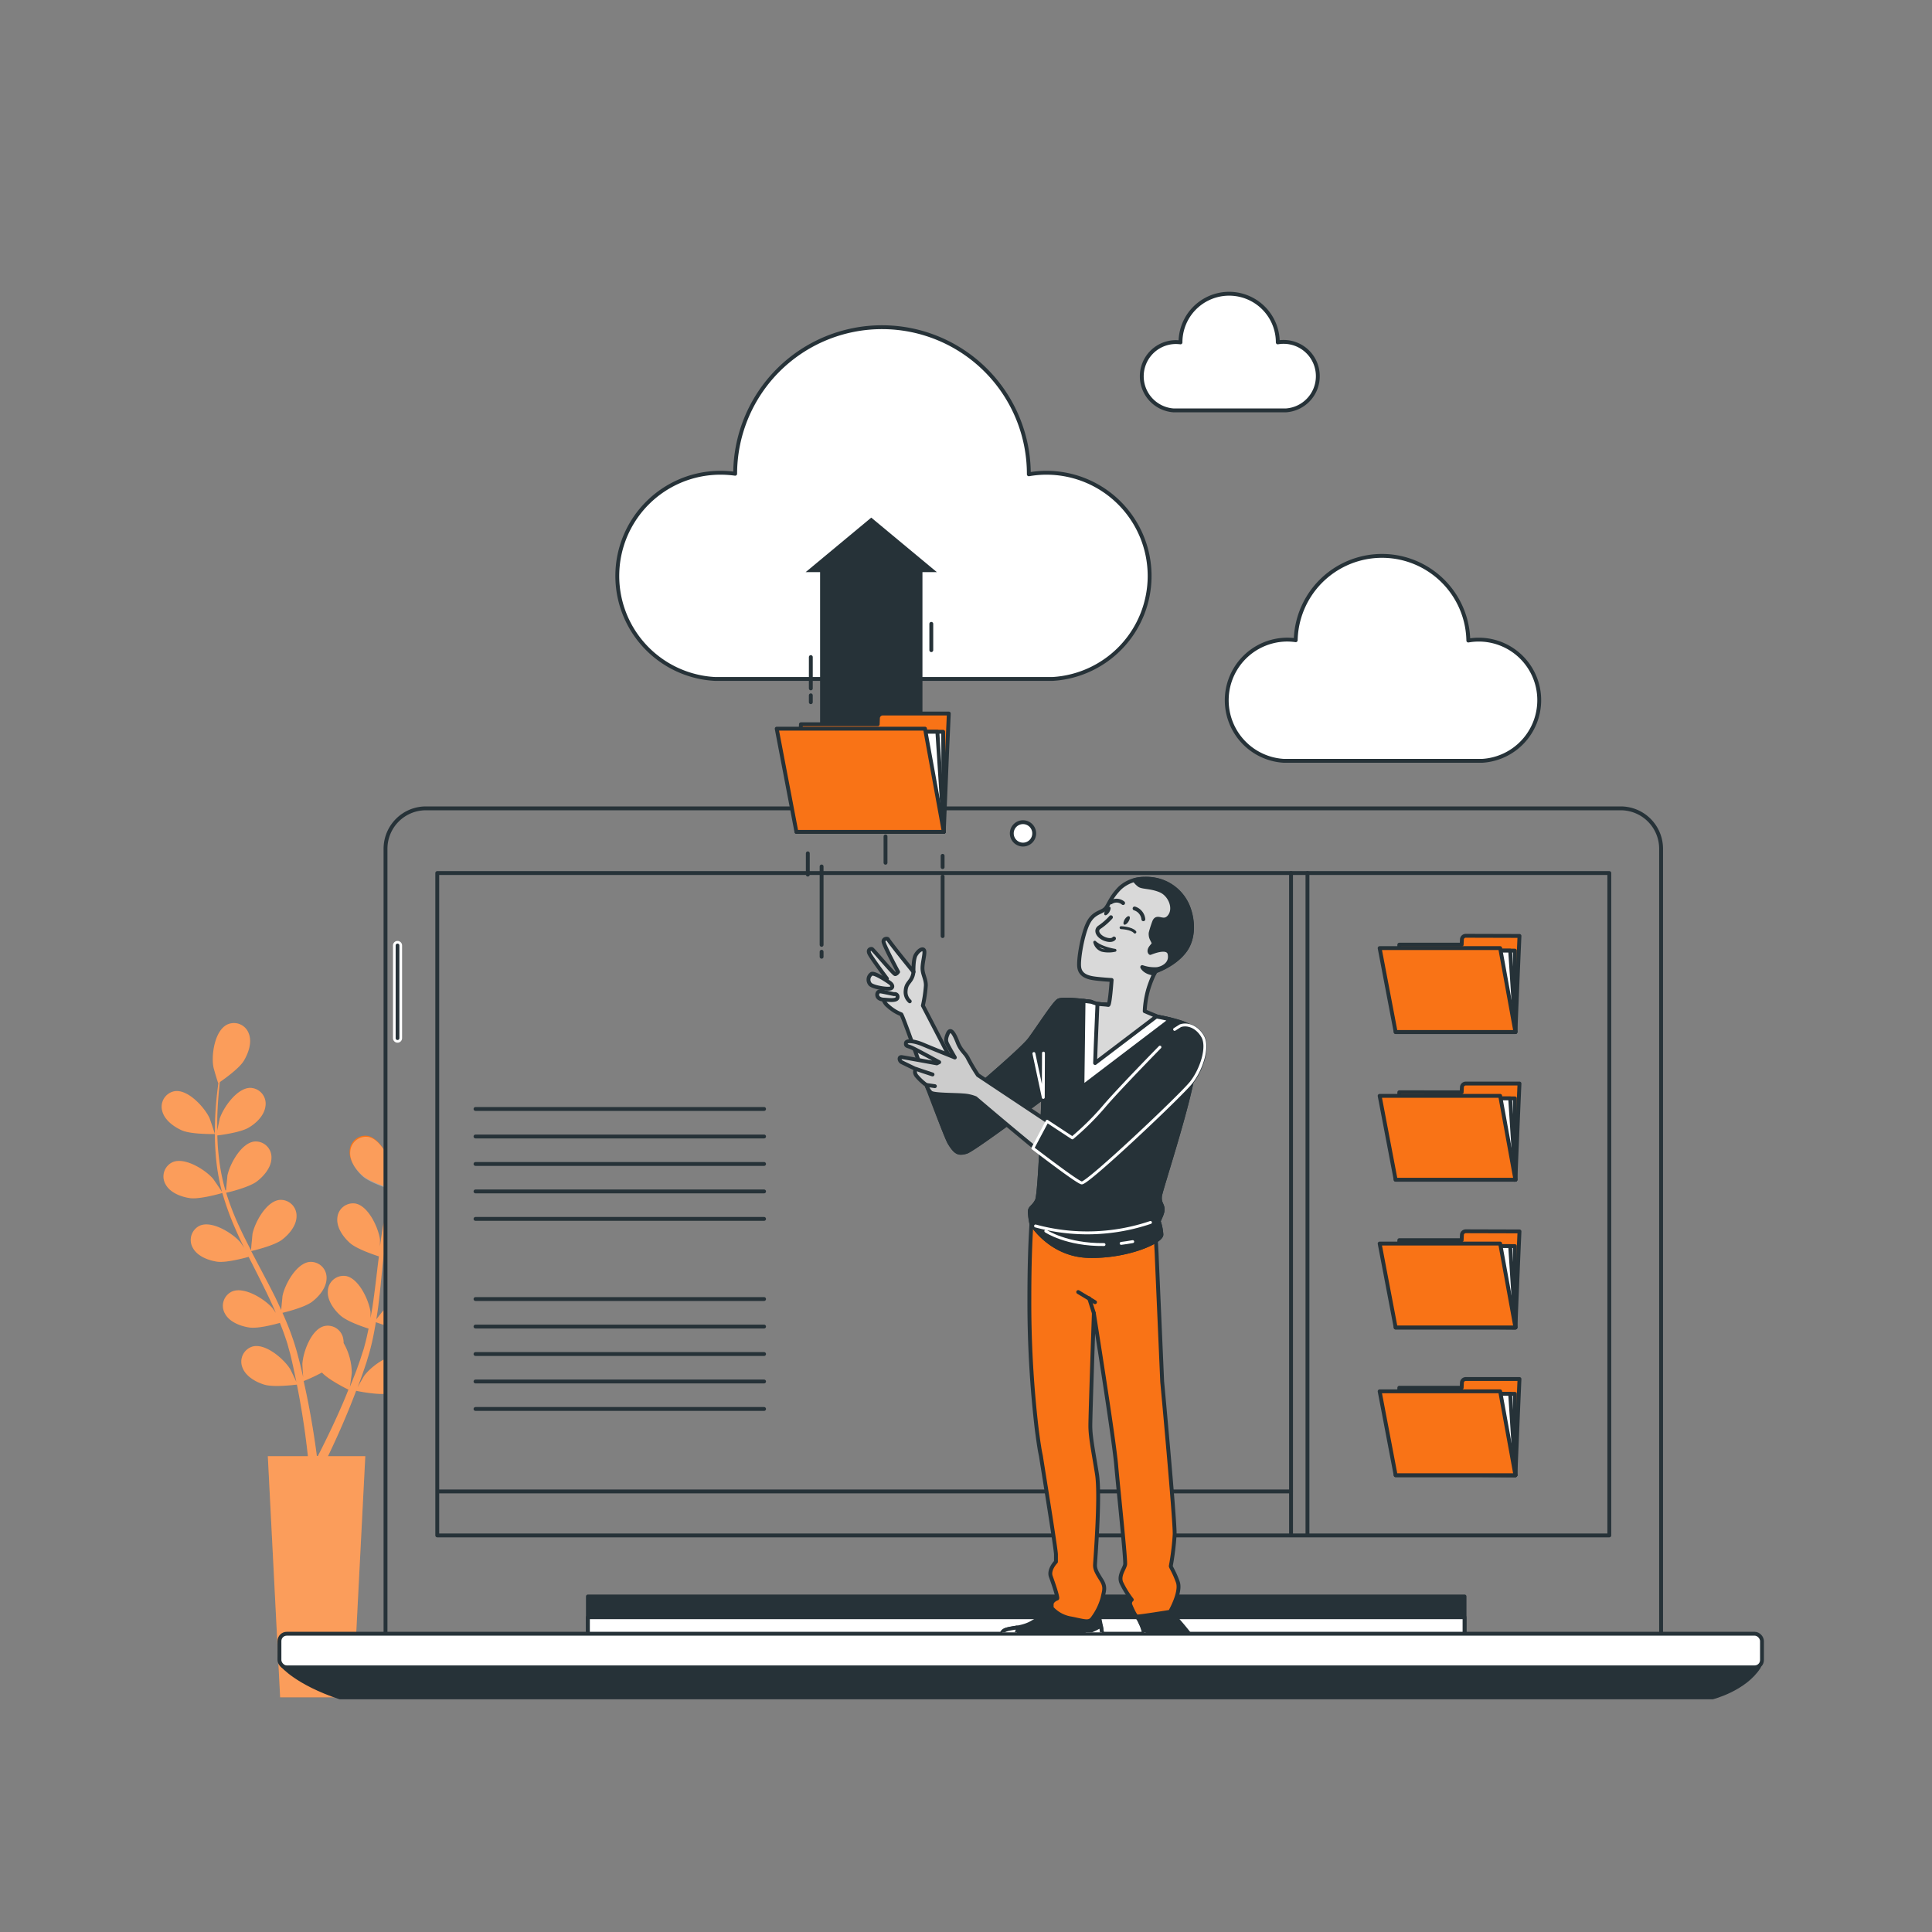 <svg xmlns="http://www.w3.org/2000/svg" xmlns:xlink="http://www.w3.org/1999/xlink" viewBox="0 0 500 500"><rect x="0" y="0" width="500" height="500" fill="#808080" stroke="none"/><defs><clipPath id="freepik--clip-path--inject-11"><rect x="34.57" y="250.32" width="64.74" height="189.38" style="fill:none"></rect></clipPath><clipPath id="freepik--clip-path-2--inject-11"><rect x="219.17" y="222.51" width="104.64" height="199.94" style="fill:none"></rect></clipPath></defs><g id="freepik--Plants--inject-11"><g style="clip-path:url(#freepik--clip-path--inject-11)"><path d="M108.24,293.87c.06,0,1.1-4,1.14-4.29.42-3-.55-9.18-3.65-10.68a4.08,4.08,0,0,0-5.55,2.46c-.83,2.28.23,5.09,1.47,7C103.12,290.64,108.24,293.86,108.24,293.87Z" style="fill:#F97316"></path><path d="M126.29,272c-3.43-.36-7.49,4.33-8.75,7.14-.1.24-1.36,4.24-1.3,4.23h.08c-.65.74-1.34,1.54-2.07,2.42-1.34,1.65-2.84,3.52-4.33,5.67a71.2,71.2,0,0,0-4.49,7.15,52.4,52.4,0,0,0-3.84,8.64l0,.11c0-1,0-3.83-.06-4.05-.39-3.05-3-8.71-6.34-9.34a4.07,4.07,0,0,0-4.7,3.84c-.2,2.42,1.56,4.85,3.27,6.38,1.93,1.72,7.3,3.4,7.73,3.53A71.06,71.06,0,0,0,99.19,317c-.33,1.84-.6,3.7-.85,5.58,0-.87,0-1.65,0-1.76-.39-3.05-3-8.72-6.34-9.34a4.07,4.07,0,0,0-4.7,3.83c-.2,2.43,1.56,4.85,3.27,6.38s6.29,3.07,7.49,3.46l-.27,2.16c-.41,3.45-.81,6.91-1.3,10.28-.17,1.19-.39,2.35-.6,3.52,0-.78,0-1.43,0-1.53-.4-3.05-3-8.71-6.34-9.34a4.07,4.07,0,0,0-4.7,3.84c-.2,2.42,1.56,4.85,3.27,6.38s5.84,2.92,7.27,3.38c-.25,1.19-.5,2.38-.79,3.52-.22.77-.38,1.53-.65,2.3s-.49,1.51-.73,2.26c-.52,1.42-1,2.89-1.58,4.27-.37,1-.74,1.87-1.11,2.78.19-1.18.51-3.5.51-3.7a15.86,15.86,0,0,0-2.12-7.7,4.54,4.54,0,0,0-.06-.9,4.07,4.07,0,0,0-5-3.46c-3.33.89-5.44,6.73-5.6,9.8,0,.18.11,2.16.2,3.41-.16-.73-.32-1.43-.5-2.17-.35-1.48-.74-2.94-1.16-4.51-.22-.75-.45-1.51-.69-2.27s-.53-1.55-.8-2.33c-.66-1.8-1.41-3.6-2.21-5.38,1.29-.31,5.85-1.48,7.68-2.88s3.75-3.69,3.73-6.12a4.07,4.07,0,0,0-4.4-4.17c-3.42.37-6.4,5.82-7,8.84,0,.19-.24,2.4-.33,3.61-.49-1.07-1-2.14-1.5-3.21-1.53-3.08-3.18-6.15-4.8-9.22l-1.48-2.83c.46-.11,5.91-1.37,8-2.95,1.82-1.39,3.76-3.68,3.74-6.11a4.08,4.08,0,0,0-4.4-4.18c-3.43.37-6.4,5.83-7,8.84,0,.23-.34,3.41-.37,4.23-1.08-2.08-2.13-4.16-3.09-6.25a70,70,0,0,1-3.36-8.69c.21,0,5.91-1.34,8-2.95,1.82-1.4,3.75-3.69,3.73-6.12a4.07,4.07,0,0,0-4.4-4.17c-3.42.37-6.39,5.83-7,8.84,0,.2-.26,2.62-.34,3.78l-.19,0a51.43,51.43,0,0,1-1.75-9.2c-.2-1.71-.28-3.36-.33-5,1.08-.13,6-.79,8.08-2s4.14-3.26,4.39-5.68a4.08,4.08,0,0,0-3.92-4.63c-3.44,0-7,5.09-7.94,8,0,.16-.4,1.83-.63,3.06,0-.73,0-1.47,0-2.17,0-2.6.17-5,.34-7.1.1-1.2.21-2.28.33-3.29,1-.69,5-3.5,6.21-5.51s2.17-4.79,1.28-7.06a4.08,4.08,0,0,0-5.61-2.3C55.51,266.83,54.7,273,55.21,276c0,.27,1.2,4.29,1.25,4.25l.06,0c-.13,1-.26,2-.39,3.16-.21,2.11-.42,4.5-.48,7.11a71.89,71.89,0,0,0,.2,8.45,53,53,0,0,0,1.56,9.32s0,.08,0,.11c-.55-.85-2.14-3.18-2.28-3.35-2-2.32-7.27-5.63-10.44-4.29a4.07,4.07,0,0,0-1.81,5.79c1.17,2.14,4,3.19,6.25,3.52,2.56.37,8-1.19,8.39-1.32a72.55,72.55,0,0,0,3.27,9.06c.74,1.72,1.54,3.43,2.37,5.13-.49-.72-.94-1.36-1-1.45-2-2.32-7.27-5.63-10.44-4.29A4.09,4.09,0,0,0,49.94,323c1.17,2.13,4,3.19,6.25,3.52s6.94-.91,8.16-1.25l1,1.95c1.56,3.11,3.14,6.21,4.59,9.3.51,1.08,1,2.17,1.44,3.26-.44-.64-.81-1.17-.88-1.25-2-2.33-7.27-5.64-10.44-4.29a4.07,4.07,0,0,0-1.8,5.79c1.17,2.13,4,3.18,6.25,3.52s6.48-.79,7.93-1.19c.45,1.12.89,2.26,1.27,3.37.25.77.53,1.49.74,2.27s.42,1.54.64,2.29c.35,1.48.72,3,1,4.44.22,1,.42,2,.61,2.93-.49-1.09-1.51-3.2-1.62-3.37-1.63-2.6-6.33-6.67-9.67-5.82a4.07,4.07,0,0,0-2.66,5.45c.84,2.28,3.45,3.75,5.65,4.42,2.42.74,7.77.06,8.44,0,.32,1.6.62,3.16.87,4.63.91,5.12,1.46,9.41,1.81,12.42.06.53.11,1,.16,1.46H69.31l3.19,62.42H91.34l3.2-62.42H84.88l.22-.44c1.32-2.77,3.16-6.73,5.15-11.59.63-1.53,1.27-3.18,1.92-4.88.64.13,6,1.21,8.42.65,2.24-.5,5-1.77,6-4a4.08,4.08,0,0,0-2.25-5.63c-3.27-1.1-8.25,2.61-10.08,5.08-.11.15-1.1,1.87-1.71,3,.26-.7.52-1.37.78-2.09.52-1.42,1-2.86,1.52-4.4.22-.75.45-1.51.68-2.28s.41-1.58.62-2.38c.44-1.87.8-3.78,1.12-5.71,1.24.45,5.69,2,8,1.84s5.17-1,6.49-3a4.07,4.07,0,0,0-1.37-5.91c-3.06-1.58-8.55,1.33-10.73,3.5-.13.13-1.52,1.87-2.27,2.83.19-1.16.37-2.32.52-3.51.42-3.41.75-6.88,1.08-10.34l.33-3.17c.44.16,5.69,2.11,8.27,1.93,2.29-.16,5.16-1,6.49-3a4.07,4.07,0,0,0-1.37-5.91c-3.06-1.58-8.55,1.33-10.73,3.5-.16.17-2.16,2.66-2.64,3.32.25-2.32.52-4.64.87-6.91a72.22,72.22,0,0,1,2-9.1c.2.08,5.67,2.14,8.31,2,2.29-.16,5.16-1,6.49-3a4.07,4.07,0,0,0-1.37-5.91c-3.06-1.58-8.55,1.33-10.73,3.5-.14.15-1.66,2.05-2.37,3l-.17-.09a51.47,51.47,0,0,1,3.61-8.64c.78-1.54,1.62-3,2.46-4.32,1,.49,5.47,2.67,7.87,2.76s5.25-.42,6.79-2.3a4.09,4.09,0,0,0-.71-6c-2.87-1.91-8.65.39-11,2.3-.13.11-1.35,1.31-2.22,2.21.39-.61.78-1.25,1.17-1.83,1.44-2.17,2.89-4.07,4.19-5.74.75-.94,1.44-1.78,2.1-2.56,1.21,0,6.09-.17,8.22-1.17s4.46-2.8,5-5.18A4.08,4.08,0,0,0,126.29,272ZM88.37,364c-2.07,4.76-4,8.65-5.35,11.35-.27.54-.52,1-.75,1.47H82c-.07-.53-.14-1.1-.23-1.75-.42-3-1.08-7.36-2.1-12.5-.32-1.63-.69-3.36-1.09-5.14a45,45,0,0,0,4.71-2.21c1.76,1.91,6.28,4.14,6.86,4.43C89.58,361.14,89,362.6,88.37,364Z" style="fill:#F97316"></path><path d="M47.08,292.54c2.47,1.08,8.52.94,8.53.94s-1.3-4-1.42-4.2c-1.33-2.77-5.52-7.36-8.94-6.89a4.08,4.08,0,0,0-3.27,5.1C42.55,289.86,45,291.62,47.08,292.54Z" style="fill:#F97316"></path><path d="M47.08,292.54c2.47,1.08,8.52.94,8.53.94s-1.3-4-1.42-4.2c-1.33-2.77-5.52-7.36-8.94-6.89a4.08,4.08,0,0,0-3.27,5.1C42.55,289.86,45,291.62,47.08,292.54Z" style="fill:#fff;opacity:0.3"></path><path d="M108.24,293.87c.06,0,1.1-4,1.14-4.29.42-3-.55-9.18-3.65-10.68a4.08,4.08,0,0,0-5.55,2.46c-.83,2.28.23,5.09,1.47,7C103.12,290.64,108.24,293.86,108.24,293.87Z" style="fill:#fff;opacity:0.3"></path><path d="M57.56,308.73a72.55,72.55,0,0,0,3.27,9.06c.74,1.72,1.54,3.43,2.37,5.13-.49-.72-.94-1.36-1-1.45-2-2.32-7.27-5.63-10.44-4.29A4.09,4.09,0,0,0,49.94,323c1.17,2.13,4,3.19,6.25,3.52s6.94-.91,8.16-1.25l1,1.95c1.56,3.11,3.14,6.21,4.59,9.3.51,1.08,1,2.17,1.44,3.26-.44-.64-.81-1.17-.88-1.25-2-2.33-7.27-5.64-10.44-4.29a4.07,4.07,0,0,0-1.8,5.79c1.17,2.13,4,3.18,6.25,3.52s6.48-.79,7.93-1.19c.45,1.12.89,2.26,1.27,3.37.25.77.53,1.49.74,2.27s.42,1.54.64,2.29c.35,1.48.72,3,1,4.44.22,1,.42,2,.61,2.93-.49-1.09-1.51-3.2-1.62-3.37-1.63-2.6-6.33-6.67-9.67-5.82a4.07,4.07,0,0,0-2.66,5.45c.84,2.28,3.45,3.75,5.65,4.42,2.42.74,7.77.06,8.44,0,.32,1.6.62,3.16.87,4.63.91,5.12,1.46,9.41,1.81,12.42.06.53.11,1,.16,1.46H69.31l3.19,62.42H91.34l3.2-62.42H84.88l.22-.44c1.32-2.77,3.16-6.73,5.15-11.59.63-1.53,1.27-3.18,1.92-4.88.64.13,6,1.21,8.42.65,2.24-.5,5-1.77,6-4a4.08,4.08,0,0,0-2.25-5.63c-3.27-1.1-8.25,2.61-10.08,5.08-.11.15-1.1,1.87-1.71,3,.26-.7.52-1.37.78-2.09.52-1.42,1-2.86,1.52-4.4.22-.75.45-1.51.68-2.28s.41-1.58.62-2.38c.44-1.87.8-3.78,1.12-5.71,1.24.45,5.69,2,8,1.84s5.17-1,6.49-3a4.07,4.07,0,0,0-1.37-5.91c-3.06-1.58-8.55,1.33-10.73,3.5-.13.13-1.52,1.87-2.27,2.83.19-1.16.37-2.32.52-3.51.42-3.41.75-6.88,1.08-10.34l.33-3.17c.44.16,5.69,2.11,8.27,1.93,2.29-.16,5.16-1,6.49-3a4.07,4.07,0,0,0-1.37-5.91c-3.06-1.58-8.55,1.33-10.73,3.5-.16.17-2.16,2.66-2.64,3.32.25-2.32.52-4.64.87-6.91a72.22,72.22,0,0,1,2-9.1c.2.08,5.67,2.14,8.31,2,2.29-.16,5.16-1,6.49-3a4.07,4.07,0,0,0-1.37-5.91c-3.06-1.58-8.55,1.33-10.73,3.5-.14.15-1.66,2.05-2.37,3l-.17-.09a51.47,51.47,0,0,1,3.61-8.64c.78-1.54,1.62-3,2.46-4.32,1,.49,5.47,2.67,7.87,2.76s5.25-.42,6.79-2.3a4.09,4.09,0,0,0-.71-6c-2.87-1.91-8.65.39-11,2.3-.13.11-1.35,1.31-2.22,2.21.39-.61.78-1.25,1.17-1.83,1.44-2.17,2.89-4.07,4.19-5.74.75-.94,1.44-1.78,2.1-2.56,1.21,0,6.09-.17,8.22-1.17s4.46-2.8,5-5.18a4.08,4.08,0,0,0-3.41-5c-3.43-.36-7.49,4.33-8.75,7.14-.1.24-1.36,4.24-1.3,4.23h.08c-.65.74-1.34,1.54-2.07,2.42-1.34,1.65-2.84,3.52-4.33,5.67a71.2,71.2,0,0,0-4.49,7.15,52.4,52.4,0,0,0-3.84,8.64l0,.11c0-1,0-3.83-.06-4.05-.39-3.05-3-8.71-6.34-9.34a4.07,4.07,0,0,0-4.7,3.84c-.2,2.42,1.56,4.85,3.27,6.38,1.93,1.72,7.3,3.4,7.73,3.53A71.06,71.06,0,0,0,99.19,317c-.33,1.84-.6,3.7-.85,5.58,0-.87,0-1.65,0-1.76-.39-3.05-3-8.72-6.34-9.34a4.07,4.07,0,0,0-4.7,3.83c-.2,2.43,1.56,4.85,3.27,6.38s6.29,3.07,7.49,3.46l-.27,2.16c-.41,3.45-.81,6.91-1.3,10.28-.17,1.19-.39,2.35-.6,3.52,0-.78,0-1.43,0-1.53-.4-3.05-3-8.71-6.34-9.34a4.07,4.07,0,0,0-4.7,3.84c-.2,2.42,1.56,4.85,3.27,6.38s5.84,2.92,7.27,3.38c-.25,1.19-.5,2.38-.79,3.52-.22.77-.38,1.53-.65,2.3s-.49,1.51-.73,2.26c-.52,1.42-1,2.89-1.58,4.27-.37,1-.74,1.87-1.11,2.78.19-1.18.51-3.5.51-3.7a15.86,15.86,0,0,0-2.12-7.7,4.54,4.54,0,0,0-.06-.9,4.07,4.07,0,0,0-5-3.46c-3.33.89-5.44,6.73-5.6,9.8,0,.18.11,2.16.2,3.41-.16-.73-.32-1.43-.5-2.17-.35-1.48-.74-2.94-1.16-4.51-.22-.75-.45-1.51-.69-2.27s-.53-1.55-.8-2.33c-.66-1.8-1.41-3.6-2.21-5.38,1.29-.31,5.85-1.48,7.68-2.88s3.75-3.69,3.73-6.12a4.07,4.07,0,0,0-4.4-4.17c-3.42.37-6.4,5.82-7,8.84,0,.19-.24,2.4-.33,3.61-.49-1.07-1-2.14-1.5-3.21-1.53-3.08-3.18-6.15-4.8-9.22l-1.48-2.83c.46-.11,5.91-1.37,8-2.95,1.82-1.39,3.76-3.68,3.74-6.11a4.08,4.08,0,0,0-4.4-4.18c-3.43.37-6.4,5.83-7,8.84,0,.23-.34,3.41-.37,4.23-1.08-2.08-2.13-4.16-3.09-6.25a70,70,0,0,1-3.36-8.69c.21,0,5.91-1.34,8-2.95,1.82-1.4,3.75-3.69,3.73-6.12a4.07,4.07,0,0,0-4.4-4.17c-3.42.37-6.39,5.83-7,8.84,0,.2-.26,2.62-.34,3.78l-.19,0a51.43,51.43,0,0,1-1.75-9.2c-.2-1.71-.28-3.36-.33-5,1.08-.13,6-.79,8.08-2s4.14-3.26,4.39-5.68a4.08,4.08,0,0,0-3.92-4.63c-3.44,0-7,5.09-7.94,8,0,.16-.4,1.83-.63,3.06,0-.73,0-1.47,0-2.17,0-2.6.17-5,.34-7.1.1-1.2.21-2.28.33-3.29,1-.69,5-3.5,6.21-5.51s2.17-4.79,1.28-7.06a4.08,4.08,0,0,0-5.61-2.3C55.51,266.83,54.7,273,55.21,276c0,.27,1.2,4.29,1.25,4.25l.06,0c-.13,1-.26,2-.39,3.16-.21,2.11-.42,4.5-.48,7.11a71.89,71.89,0,0,0,.2,8.45,53,53,0,0,0,1.56,9.32s0,.08,0,.11c-.55-.85-2.14-3.18-2.28-3.35-2-2.32-7.27-5.63-10.44-4.29a4.07,4.07,0,0,0-1.81,5.79c1.17,2.14,4,3.19,6.25,3.52C51.73,310.42,57.13,308.86,57.56,308.73ZM83.33,355.2c1.76,1.91,6.28,4.14,6.86,4.43-.61,1.51-1.22,3-1.82,4.35-2.07,4.76-4,8.65-5.35,11.35-.27.54-.52,1-.75,1.47H82c-.07-.53-.14-1.1-.23-1.75-.42-3-1.08-7.36-2.1-12.5-.32-1.63-.69-3.36-1.09-5.14A45,45,0,0,0,83.33,355.2Z" style="fill:#fff;opacity:0.3"></path></g></g><g id="freepik--Device--inject-11"><path d="M110.23,209.2h309.2a10.46,10.46,0,0,1,10.46,10.46V423.48a0,0,0,0,1,0,0H99.77a0,0,0,0,1,0,0V219.66A10.46,10.46,0,0,1,110.23,209.2Z" style="fill:none;stroke:#263238;stroke-linecap:round;stroke-linejoin:round"></path><rect x="113.16" y="225.94" width="303.33" height="171.42" style="fill:none;stroke:#263238;stroke-linecap:round;stroke-linejoin:round"></rect><rect x="152.15" y="413.16" width="226.87" height="11.18" style="fill:#263238;stroke:#263238;stroke-linecap:round;stroke-linejoin:round"></rect><rect x="152.15" y="418.54" width="226.87" height="5.8" style="fill:#fff;stroke:#263238;stroke-linecap:round;stroke-linejoin:round"></rect><path d="M73.07,431s3.73,4.56,14.91,8.28H443.19s8.28-2.07,12-7.86Z" style="fill:#263238;stroke:#263238;stroke-linecap:round;stroke-linejoin:round"></path><rect x="72.32" y="422.81" width="383.68" height="8.7" rx="1.89" style="fill:#fff;stroke:#263238;stroke-linecap:round;stroke-linejoin:round"></rect><path d="M267.65,215.68a2.9,2.9,0,1,0-2.89,2.9A2.89,2.89,0,0,0,267.65,215.68Z" style="fill:#fff;stroke:#263238;stroke-linecap:round;stroke-linejoin:round"></path><path d="M102.88,269.5h0a.83.83,0,0,1-.83-.82v-24a.83.83,0,0,1,.83-.82h0a.83.83,0,0,1,.83.82v24A.83.83,0,0,1,102.88,269.5Z" style="fill:#263238;stroke:#fff;stroke-miterlimit:10;stroke-width:0.692px"></path><line x1="334.12" y1="225.94" x2="334.12" y2="397.3" style="fill:none;stroke:#263238;stroke-linecap:round;stroke-linejoin:round"></line><line x1="338.37" y1="225.94" x2="338.37" y2="397.3" style="fill:none;stroke:#263238;stroke-linecap:round;stroke-linejoin:round"></line><line x1="113.33" y1="385.98" x2="334.12" y2="385.98" style="fill:none;stroke:#263238;stroke-linecap:round;stroke-linejoin:round"></line><line x1="123.06" y1="364.64" x2="197.74" y2="364.64" style="fill:none;stroke:#263238;stroke-linecap:round;stroke-linejoin:round"></line><line x1="123.06" y1="357.53" x2="197.74" y2="357.53" style="fill:none;stroke:#263238;stroke-linecap:round;stroke-linejoin:round"></line><line x1="123.06" y1="350.42" x2="197.74" y2="350.42" style="fill:none;stroke:#263238;stroke-linecap:round;stroke-linejoin:round"></line><line x1="123.06" y1="343.31" x2="197.74" y2="343.31" style="fill:none;stroke:#263238;stroke-linecap:round;stroke-linejoin:round"></line><line x1="123.06" y1="336.19" x2="197.74" y2="336.19" style="fill:none;stroke:#263238;stroke-linecap:round;stroke-linejoin:round"></line><line x1="123.06" y1="315.45" x2="197.74" y2="315.45" style="fill:none;stroke:#263238;stroke-linecap:round;stroke-linejoin:round"></line><line x1="123.06" y1="308.34" x2="197.74" y2="308.34" style="fill:none;stroke:#263238;stroke-linecap:round;stroke-linejoin:round"></line><line x1="123.06" y1="301.23" x2="197.74" y2="301.23" style="fill:none;stroke:#263238;stroke-linecap:round;stroke-linejoin:round"></line><line x1="123.06" y1="294.12" x2="197.74" y2="294.12" style="fill:none;stroke:#263238;stroke-linecap:round;stroke-linejoin:round"></line><line x1="123.06" y1="287" x2="197.74" y2="287" style="fill:none;stroke:#263238;stroke-linecap:round;stroke-linejoin:round"></line><path d="M379.34,242.18a1,1,0,0,0-1,1l-.06,1.3H362.14l-.95,22.63h31l.71-17.15.24-5.48.1-2.26Z" style="fill:#F97316;stroke:#263238;stroke-linecap:round;stroke-linejoin:round"></path><polygon points="392.19 267.07 392.05 246.02 362.26 246.02 362.5 266.82 392.19 267.07" style="fill:#fff;stroke:#263238;stroke-linecap:round;stroke-linejoin:round"></polygon><polygon points="392.19 267.07 390.83 246.02 361.04 246.02 361.28 266.82 392.19 267.07" style="fill:#fff;stroke:#263238;stroke-linecap:round;stroke-linejoin:round"></polygon><polygon points="361.19 267.07 357.05 245.37 388.24 245.37 392.19 267.07 361.19 267.07" style="fill:#F97316;stroke:#263238;stroke-linecap:round;stroke-linejoin:round"></polygon><path d="M379.34,280.42a1,1,0,0,0-1,.95l-.06,1.31H362.14l-.95,22.63h31l.71-17.16.24-5.47.1-2.26Z" style="fill:#F97316;stroke:#263238;stroke-linecap:round;stroke-linejoin:round"></path><polygon points="392.19 305.31 392.05 284.26 362.26 284.26 362.5 305.05 392.19 305.31" style="fill:#fff;stroke:#263238;stroke-linecap:round;stroke-linejoin:round"></polygon><polygon points="392.19 305.31 390.83 284.26 361.04 284.26 361.28 305.05 392.19 305.31" style="fill:#fff;stroke:#263238;stroke-linecap:round;stroke-linejoin:round"></polygon><polygon points="361.19 305.31 357.05 283.6 388.24 283.6 392.19 305.31 361.19 305.31" style="fill:#F97316;stroke:#263238;stroke-linecap:round;stroke-linejoin:round"></polygon><path d="M379.34,318.65a1,1,0,0,0-1,1l-.06,1.3H362.14l-.95,22.63h31l.71-17.15.24-5.48.1-2.26Z" style="fill:#F97316;stroke:#263238;stroke-linecap:round;stroke-linejoin:round"></path><polygon points="392.19 343.54 392.05 322.49 362.26 322.49 362.5 343.29 392.19 343.54" style="fill:#fff;stroke:#263238;stroke-linecap:round;stroke-linejoin:round"></polygon><polygon points="392.19 343.54 390.83 322.49 361.04 322.49 361.28 343.29 392.19 343.54" style="fill:#fff;stroke:#263238;stroke-linecap:round;stroke-linejoin:round"></polygon><polygon points="361.19 343.54 357.05 321.83 388.24 321.83 392.19 343.54 361.19 343.54" style="fill:#F97316;stroke:#263238;stroke-linecap:round;stroke-linejoin:round"></polygon><path d="M379.34,356.89a1,1,0,0,0-1,.95l-.06,1.31H362.14l-.95,22.63h31l.71-17.16.24-5.47.1-2.26Z" style="fill:#F97316;stroke:#263238;stroke-linecap:round;stroke-linejoin:round"></path><polygon points="392.19 381.78 392.05 360.73 362.26 360.73 362.5 381.52 392.19 381.78" style="fill:#fff;stroke:#263238;stroke-linecap:round;stroke-linejoin:round"></polygon><polygon points="392.19 381.78 390.83 360.73 361.04 360.73 361.28 381.52 392.19 381.78" style="fill:#fff;stroke:#263238;stroke-linecap:round;stroke-linejoin:round"></polygon><polygon points="361.19 381.78 357.05 360.07 388.24 360.07 392.19 381.78 361.19 381.78" style="fill:#F97316;stroke:#263238;stroke-linecap:round;stroke-linejoin:round"></polygon></g><g id="freepik--Character--inject-11"><g style="clip-path:url(#freepik--clip-path-2--inject-11)"><path d="M294.22,418.35a11.88,11.88,0,0,1,2.12,6.67c-.2,3.44,8.3,7.19,10.63,5.77s2.73-5.26,1-7.69a74.44,74.44,0,0,0-5.16-6c-.51-.61-.51-1.11-2.13-1.11S294.83,415.92,294.22,418.35Z" style="fill:#263238;stroke:#263238;stroke-linecap:round;stroke-linejoin:round"></path><path d="M308.43,423.89a9.13,9.13,0,0,1-.25,2.55c-.51,1.82-1,1.92-1,1.92l-.91-1.42-1.92.51-.1,1.82a9.24,9.24,0,0,1-3.24-.4c-1.12-.51-3.34-1.72-3.75-4.15a15.37,15.37,0,0,0-2.22-5,10.64,10.64,0,0,1,1.31,5.3c-.2,3.44,8.3,7.19,10.63,5.77C309.06,429.52,309.59,426.29,308.43,423.89Z" style="fill:#fff;stroke:#263238;stroke-linecap:round;stroke-linejoin:round"></path><path d="M272.87,415.82a35.31,35.31,0,0,1-6.07,4.25c-3.23,1.72-7,1-7.48,2.63s2.12,3.13,8,3.94,6.88-.61,9.41-1.52,7-.2,8-.91.1-3.44-.3-6-.61-3.23-.61-3.23a10,10,0,0,1-5.67.91A20.69,20.69,0,0,0,272.87,415.82Z" style="fill:#263238;stroke:#263238;stroke-linecap:round;stroke-linejoin:round"></path><path d="M276.72,425.12c2.53-.91,7-.2,8-.91.68-.47.49-1.87.17-3.5a14.11,14.11,0,0,1-3.31,1.58,75.81,75.81,0,0,0-8,2.33,12.06,12.06,0,0,1-9.1-.51c-2.53-1-1.52-.91-1.22-1.92a1.09,1.09,0,0,0-.15-1c-1.92.35-3.48.46-3.79,1.47-.51,1.61,2.12,3.13,8,3.94S274.19,426,276.72,425.12Z" style="fill:#fff;stroke:#263238;stroke-linecap:round;stroke-linejoin:round"></path><path d="M267.11,314.55s-.71,6.78-.71,21.65A282.71,282.71,0,0,0,268.32,370c.81,6.17,1,6.27,1.11,7.08s3.85,23.77,3.85,25.19v1.92s-2,2-1.32,3.85,1.93,5.56,1.62,5.66-1.41.61-1.41,1.52v.91a8.56,8.56,0,0,0,5.05,2.73c3.54.71,4.66,1.22,5.57-.1a15.45,15.45,0,0,0,2.53-5.16c.4-1.92.91-2.83-.31-4.75s-1.62-2.74-1.62-3.75,1.42-17.8.51-23.57S282.18,372,282.18,369s.91-29.14.91-29.14,5.16,32.27,5.77,39.25,2.53,24.69,2.32,25.8-1.72,2.83-1,4.65A24.13,24.13,0,0,0,292.9,414a1.23,1.23,0,0,0-.3,1.51c.41,1,1.22,2.73,1.62,2.84s8.6-1.22,8.6-1.22,2.93-5.06,2-7.69S303,405.6,303,405.3a67.28,67.28,0,0,0,1-8.2c.1-3.64-3.23-39.55-3.23-39.55s-1.42-32.48-1.42-32.78-.3-5.47-.3-5.47-10.73,7.09-19.93,4.05S267.11,314.55,267.11,314.55Z" style="fill:#F97316;stroke:#263238;stroke-linecap:round;stroke-linejoin:round"></path><line x1="283.09" y1="339.84" x2="281.88" y2="336" style="fill:none;stroke:#263238;stroke-linecap:round;stroke-linejoin:round"></line><line x1="283.39" y1="337.01" x2="279.04" y2="334.38" style="fill:none;stroke:#263238;stroke-linecap:round;stroke-linejoin:round"></line><path d="M282.42,259.27s-7.37-1.07-8.54-.29-5.33,7.27-7.37,10-15.72,14.27-15.72,14.27l-11.95-23a34.59,34.59,0,0,0,.77-5.24c0-1.74-.87-2.81-.87-4.46s.78-4.08.39-4.66-1.46.1-2.14,1.26-.58,4.37-.58,4.37-6.08-7.5-6.6-8.44c-.14-.26-1.16-.2-1.16.58s3.78,7.86,3.78,7.86-.39.58-.77.58-5.73-6.4-6-6.5-1.16.1-.68,1.16,4.56,6.51,4.56,6.51a12,12,0,0,0-2.33.29.85.85,0,0,0-.09,1.36,4.22,4.22,0,0,0,1.16.77s.1.59.19,1.56a3.53,3.53,0,0,0,1.36,3.1,10.83,10.83,0,0,0,3.4,2.14c.48.09,10.88,30.6,12.53,33.32s2.43,2.81,4.27,2.32S270,284,270,284s-.77,24.94-1.65,26.69-1.84,1.75-1.84,2.91a18.78,18.78,0,0,0,.39,3s4.85,8.15,14.75,8.44,18.92-3.69,18.92-5.53a12.82,12.82,0,0,0-.68-3.4c0-.38,1.17-2.23,1-3.39s-.87-1.46-.68-3.2,8.54-26.69,8.93-34.36.48-8.25-1.36-9.6-8.64-2.53-8.64-2.53l-11.45-2.91-4.56-.39Z" style="fill:#d9d9d9;stroke:#263238;stroke-linecap:round;stroke-linejoin:round"></path><path d="M309.11,275.18c.39-7.66.48-8.25-1.36-9.6s-8.64-2.53-8.64-2.53l-11.45-2.91-4.56-.39-.68-.48s-7.37-1.07-8.54-.29-5.33,7.27-7.37,10-15.72,14.27-15.72,14.27l-4-8.13L239.48,280c3,7.92,5.62,14.71,6.26,15.77,1.65,2.71,2.43,2.81,4.27,2.32S270,284,270,284s-.77,24.94-1.65,26.69-1.84,1.75-1.84,2.91a18.78,18.78,0,0,0,.39,3s4.85,8.15,14.75,8.44,18.92-3.69,18.92-5.53a12.82,12.82,0,0,0-.68-3.4c0-.38,1.17-2.23,1-3.39s-.87-1.46-.68-3.2S308.72,282.85,309.11,275.18Z" style="fill:#263238;stroke:#263238;stroke-linecap:round;stroke-linejoin:round"></path><polyline points="270.05 272.54 270 284.01 267.57 272.65" style="fill:none;stroke:#fff;stroke-linecap:round;stroke-linejoin:round;stroke-width:0.75px"></polyline><path d="M268,317.28a51,51,0,0,0,29.74-.91" style="fill:none;stroke:#fff;stroke-linecap:round;stroke-linejoin:round;stroke-width:0.75px"></path><path d="M290.15,321.79c1-.12,1.94-.27,3-.46" style="fill:none;stroke:#fff;stroke-linecap:round;stroke-linejoin:round;stroke-width:0.75px"></path><path d="M270.65,318.6s5.35,3.61,15.07,3.49" style="fill:none;stroke:#fff;stroke-linecap:round;stroke-linejoin:round;stroke-width:0.75px"></path><path d="M236.41,251.47a4.48,4.48,0,0,1-.61,1.95c-.59,1-1.33,1.35-1.43,3.1a3.17,3.17,0,0,0,1.07,2.62" style="fill:none;stroke:#263238;stroke-linecap:round;stroke-linejoin:round"></path><path d="M230.2,254.28s-3.88-2.71-4.66-2.23a1.81,1.81,0,0,0-.29,2.72c.88.78,4.66,1.36,5.34,1S230.82,254.68,230.2,254.28Z" style="fill:#d9d9d9;stroke:#263238;stroke-linecap:round;stroke-linejoin:round"></path><path d="M231.4,257.29s-2.71-.58-3.37-.69-1.05.26-1,.95.72,1.12,1.77,1.16,3.38.43,3.48-.58A.7.7,0,0,0,231.4,257.29Z" style="fill:#d9d9d9;stroke:#263238;stroke-linecap:round;stroke-linejoin:round"></path><path d="M287.69,253.62s5.41-.17,7.25-1.05" style="fill:none;stroke:#263238;stroke-linecap:round;stroke-linejoin:round"></path><path d="M300.19,271s-11,11.23-14.57,15.48a70.86,70.86,0,0,1-8.09,8l-24.45-16.25a45.62,45.62,0,0,1-2.53-4.25c-.71-1.52-1.82-1.92-2.73-4.25s-1.83-3.84-2.53-2.22-.41,2.12,0,2.93,1.82,3.24,1.82,3.24-6.07-2.43-8.2-3.34-4.35-1.21-4.45-.4.31.7,1.32,1.11,7.28,3.84,7.28,3.84l-.61.31s-8.29-1.52-9.1-1.62-.61,1,0,1.31,3.74,1.82,3.74,1.82-.71.61.1,1.72a14.46,14.46,0,0,0,2.63,2.43,3.83,3.83,0,0,0,1.12,1.92c.81.61,6.07.51,8.29.71a9.81,9.81,0,0,1,3.24.71s25.77,22,27.49,22,25.69-22.66,28.32-26,4.55-9.2,2.94-11.93-4.15-3.34-5.77-2.74" style="fill:#ccc;stroke:#263238;stroke-linecap:round;stroke-linejoin:round"></path><path d="M237.09,276.65s3.24,1.12,4.25,1.42" style="fill:#fff;stroke:#263238;stroke-linecap:round;stroke-linejoin:round"></path><line x1="239.82" y1="280.8" x2="241.95" y2="281.1" style="fill:#fff;stroke:#263238;stroke-linecap:round;stroke-linejoin:round"></line><path d="M300.19,271s-11,11.23-14.57,15.48a70.86,70.86,0,0,1-8.09,8L271,290.19l-3.7,6.95c6.45,4.93,12,9,12.67,9,1.71,0,25.69-22.66,28.32-26s4.55-9.2,2.94-11.93-4.15-3.34-5.77-2.74l-1.47.93" style="fill:#263238;stroke:#fff;stroke-linecap:round;stroke-linejoin:round;stroke-width:0.75px"></path><path d="M299.11,263.05l-11.45-2.91-3.64-.32-1.6-.55s-.83-.12-2-.25l-.29,22.25L303,263.87C301,263.37,299.11,263.05,299.11,263.05Z" style="fill:#fff;stroke:#263238;stroke-linecap:round;stroke-linejoin:round"></path><path d="M296.25,227.43a9.15,9.15,0,0,0-6.47,2.44c-2.62,2.7-2.79,4.45-3.84,5.41s-3.06.87-4.45,3.84-2.45,9.17-2.19,11.18,2,2.62,3.67,2.88,4.72.44,4.72.44-.45,6.56-.88,6.46-2.79-.26-2.79-.26-.44,10.22-.52,12.75l-.09,2.54L299.36,263l-3.11-1.3a24.36,24.36,0,0,1,1-5.94,28,28,0,0,1,1.83-4.45s5-1.66,7.69-5.41c2.17-3,2.1-7.33.92-10.71a11.49,11.49,0,0,0-9.06-7.63A12,12,0,0,0,296.25,227.43Z" style="fill:#d9d9d9;stroke:#263238;stroke-linecap:round;stroke-linejoin:round"></path><path d="M287.51,237.38a16.35,16.35,0,0,1-2.88,2.53c-1.4.87-.35,2.53,1.4,3.14s2.27-.17,2.27-.17" style="fill:none;stroke:#263238;stroke-linecap:round;stroke-linejoin:round"></path><path d="M288.56,245.94s-3.58-.53-5.24-2.1a2.92,2.92,0,0,0,1.92,2.1A7.57,7.57,0,0,0,288.56,245.94Z" style="fill:none;stroke:#263238;stroke-linecap:round;stroke-linejoin:round;stroke-width:0.75px"></path><path d="M293.63,235.11a3.26,3.26,0,0,1,2.27,2.79" style="fill:none;stroke:#263238;stroke-linecap:round;stroke-linejoin:round"></path><path d="M290.66,233.71a2.62,2.62,0,0,0-3.15-.18" style="fill:none;stroke:#263238;stroke-linecap:round;stroke-linejoin:round"></path><path d="M292.05,238.51c-.37.59-.89.93-1.15.77s-.18-.79.19-1.38.89-.93,1.16-.76S292.43,237.92,292.05,238.51Z" style="fill:#263238"></path><path d="M287.08,236.07c-.38.59-.89.93-1.16.76s-.18-.78.2-1.37.89-.93,1.15-.77S287.45,235.47,287.08,236.07Z" style="fill:#263238"></path><path d="M290.13,240.08s2.71.09,3.58,1.14" style="fill:none;stroke:#263238;stroke-linecap:round;stroke-linejoin:round;stroke-width:0.75px"></path><path d="M307.65,235.23a11.49,11.49,0,0,0-9.06-7.63,12,12,0,0,0-2.34-.17,11.26,11.26,0,0,0-2.65.34,5.18,5.18,0,0,0,1.25,1.31c.8.59,3.06.35,5.5,1.4s3.93,4.54,2.36,6.63-3.19-.49-4,1.43a27.33,27.33,0,0,0-.92,2.91,3.27,3.27,0,0,0,.07,1c.28,1,.94,1.5.57,2s-.95,1-.95,1.69a.71.71,0,0,0,.21.48c1.48-.59,4.6-1.61,5,.25.52,2.44-1.57,3.67-3.23,3.93a9.58,9.58,0,0,1-3.85-.52s.61,1.42,3.12,1.7c.18-.37.29-.57.29-.57s5-1.66,7.69-5.41C308.9,242.92,308.83,238.61,307.65,235.23Z" style="fill:#263238;stroke:#263238;stroke-linecap:round;stroke-linejoin:round"></path></g></g><g id="freepik--Clouds--inject-11"><path d="M297.52,149.06a26.7,26.7,0,0,0-26.7-26.71,26.31,26.31,0,0,0-4.56.4,38,38,0,0,0-76-.14,28.11,28.11,0,0,0-3.69-.26A26.7,26.7,0,0,0,185,175.71v0h87.46v0A26.7,26.7,0,0,0,297.52,149.06Z" style="fill:#fff;stroke:#263238;stroke-linecap:round;stroke-linejoin:round"></path><polygon points="242.45 148.06 225.48 133.96 208.51 148.06 212.24 148.06 212.24 193.4 238.73 193.4 238.73 148.06 242.45 148.06" style="fill:#263238"></polygon><path d="M228.44,184.66a1.25,1.25,0,0,0-1.23,1.18l-.06,1.6H207.28l-1.17,27.85h38.14l.88-21.11.3-6.74.12-2.78Z" style="fill:#F97316;stroke:#263238;stroke-linecap:round;stroke-linejoin:round"></path><polygon points="244.25 215.29 244.09 189.38 207.43 189.38 207.72 214.97 244.25 215.29" style="fill:#fff;stroke:#263238;stroke-linecap:round;stroke-linejoin:round"></polygon><polygon points="244.25 215.29 242.59 189.38 205.93 189.38 206.22 214.97 244.25 215.29" style="fill:#fff;stroke:#263238;stroke-linecap:round;stroke-linejoin:round"></polygon><polygon points="206.11 215.29 201.01 188.58 239.39 188.58 244.25 215.29 206.11 215.29" style="fill:#F97316;stroke:#263238;stroke-linecap:round;stroke-linejoin:round"></polygon><line x1="209.84" y1="179.95" x2="209.84" y2="181.73" style="fill:none;stroke:#263238;stroke-linecap:round;stroke-linejoin:round"></line><line x1="209.84" y1="170.05" x2="209.84" y2="178.16" style="fill:none;stroke:#263238;stroke-linecap:round;stroke-linejoin:round"></line><line x1="241.02" y1="161.45" x2="241.02" y2="168.26" style="fill:none;stroke:#263238;stroke-linecap:round;stroke-linejoin:round"></line><line x1="229.17" y1="216.47" x2="229.17" y2="223.28" style="fill:none;stroke:#263238;stroke-linecap:round;stroke-linejoin:round"></line><line x1="243.95" y1="226.84" x2="243.95" y2="242.26" style="fill:none;stroke:#263238;stroke-linecap:round;stroke-linejoin:round"></line><line x1="243.95" y1="221.49" x2="243.95" y2="224.41" style="fill:none;stroke:#263238;stroke-linecap:round;stroke-linejoin:round"></line><line x1="209.06" y1="220.84" x2="209.06" y2="226.35" style="fill:none;stroke:#263238;stroke-linecap:round;stroke-linejoin:round"></line><line x1="212.63" y1="246.31" x2="212.63" y2="247.61" style="fill:none;stroke:#263238;stroke-linecap:round;stroke-linejoin:round"></line><line x1="212.63" y1="224.24" x2="212.63" y2="244.53" style="fill:none;stroke:#263238;stroke-linecap:round;stroke-linejoin:round"></line><path d="M398.35,181.23A15.65,15.65,0,0,0,380,165.77a22.34,22.34,0,0,0-44.67-.08,15.5,15.5,0,0,0-2.17-.16,15.7,15.7,0,0,0-.95,31.37v0h51.41v0A15.71,15.71,0,0,0,398.35,181.23Z" style="fill:#fff;stroke:#263238;stroke-linecap:round;stroke-linejoin:round"></path><path d="M341.05,97.33a8.85,8.85,0,0,0-8.85-8.85,8.32,8.32,0,0,0-1.51.13,12.59,12.59,0,0,0-25.18,0,9.9,9.9,0,0,0-1.23-.08,8.85,8.85,0,0,0-.53,17.68v0h29v0A8.85,8.85,0,0,0,341.05,97.33Z" style="fill:#fff;stroke:#263238;stroke-linecap:round;stroke-linejoin:round"></path></g></svg>